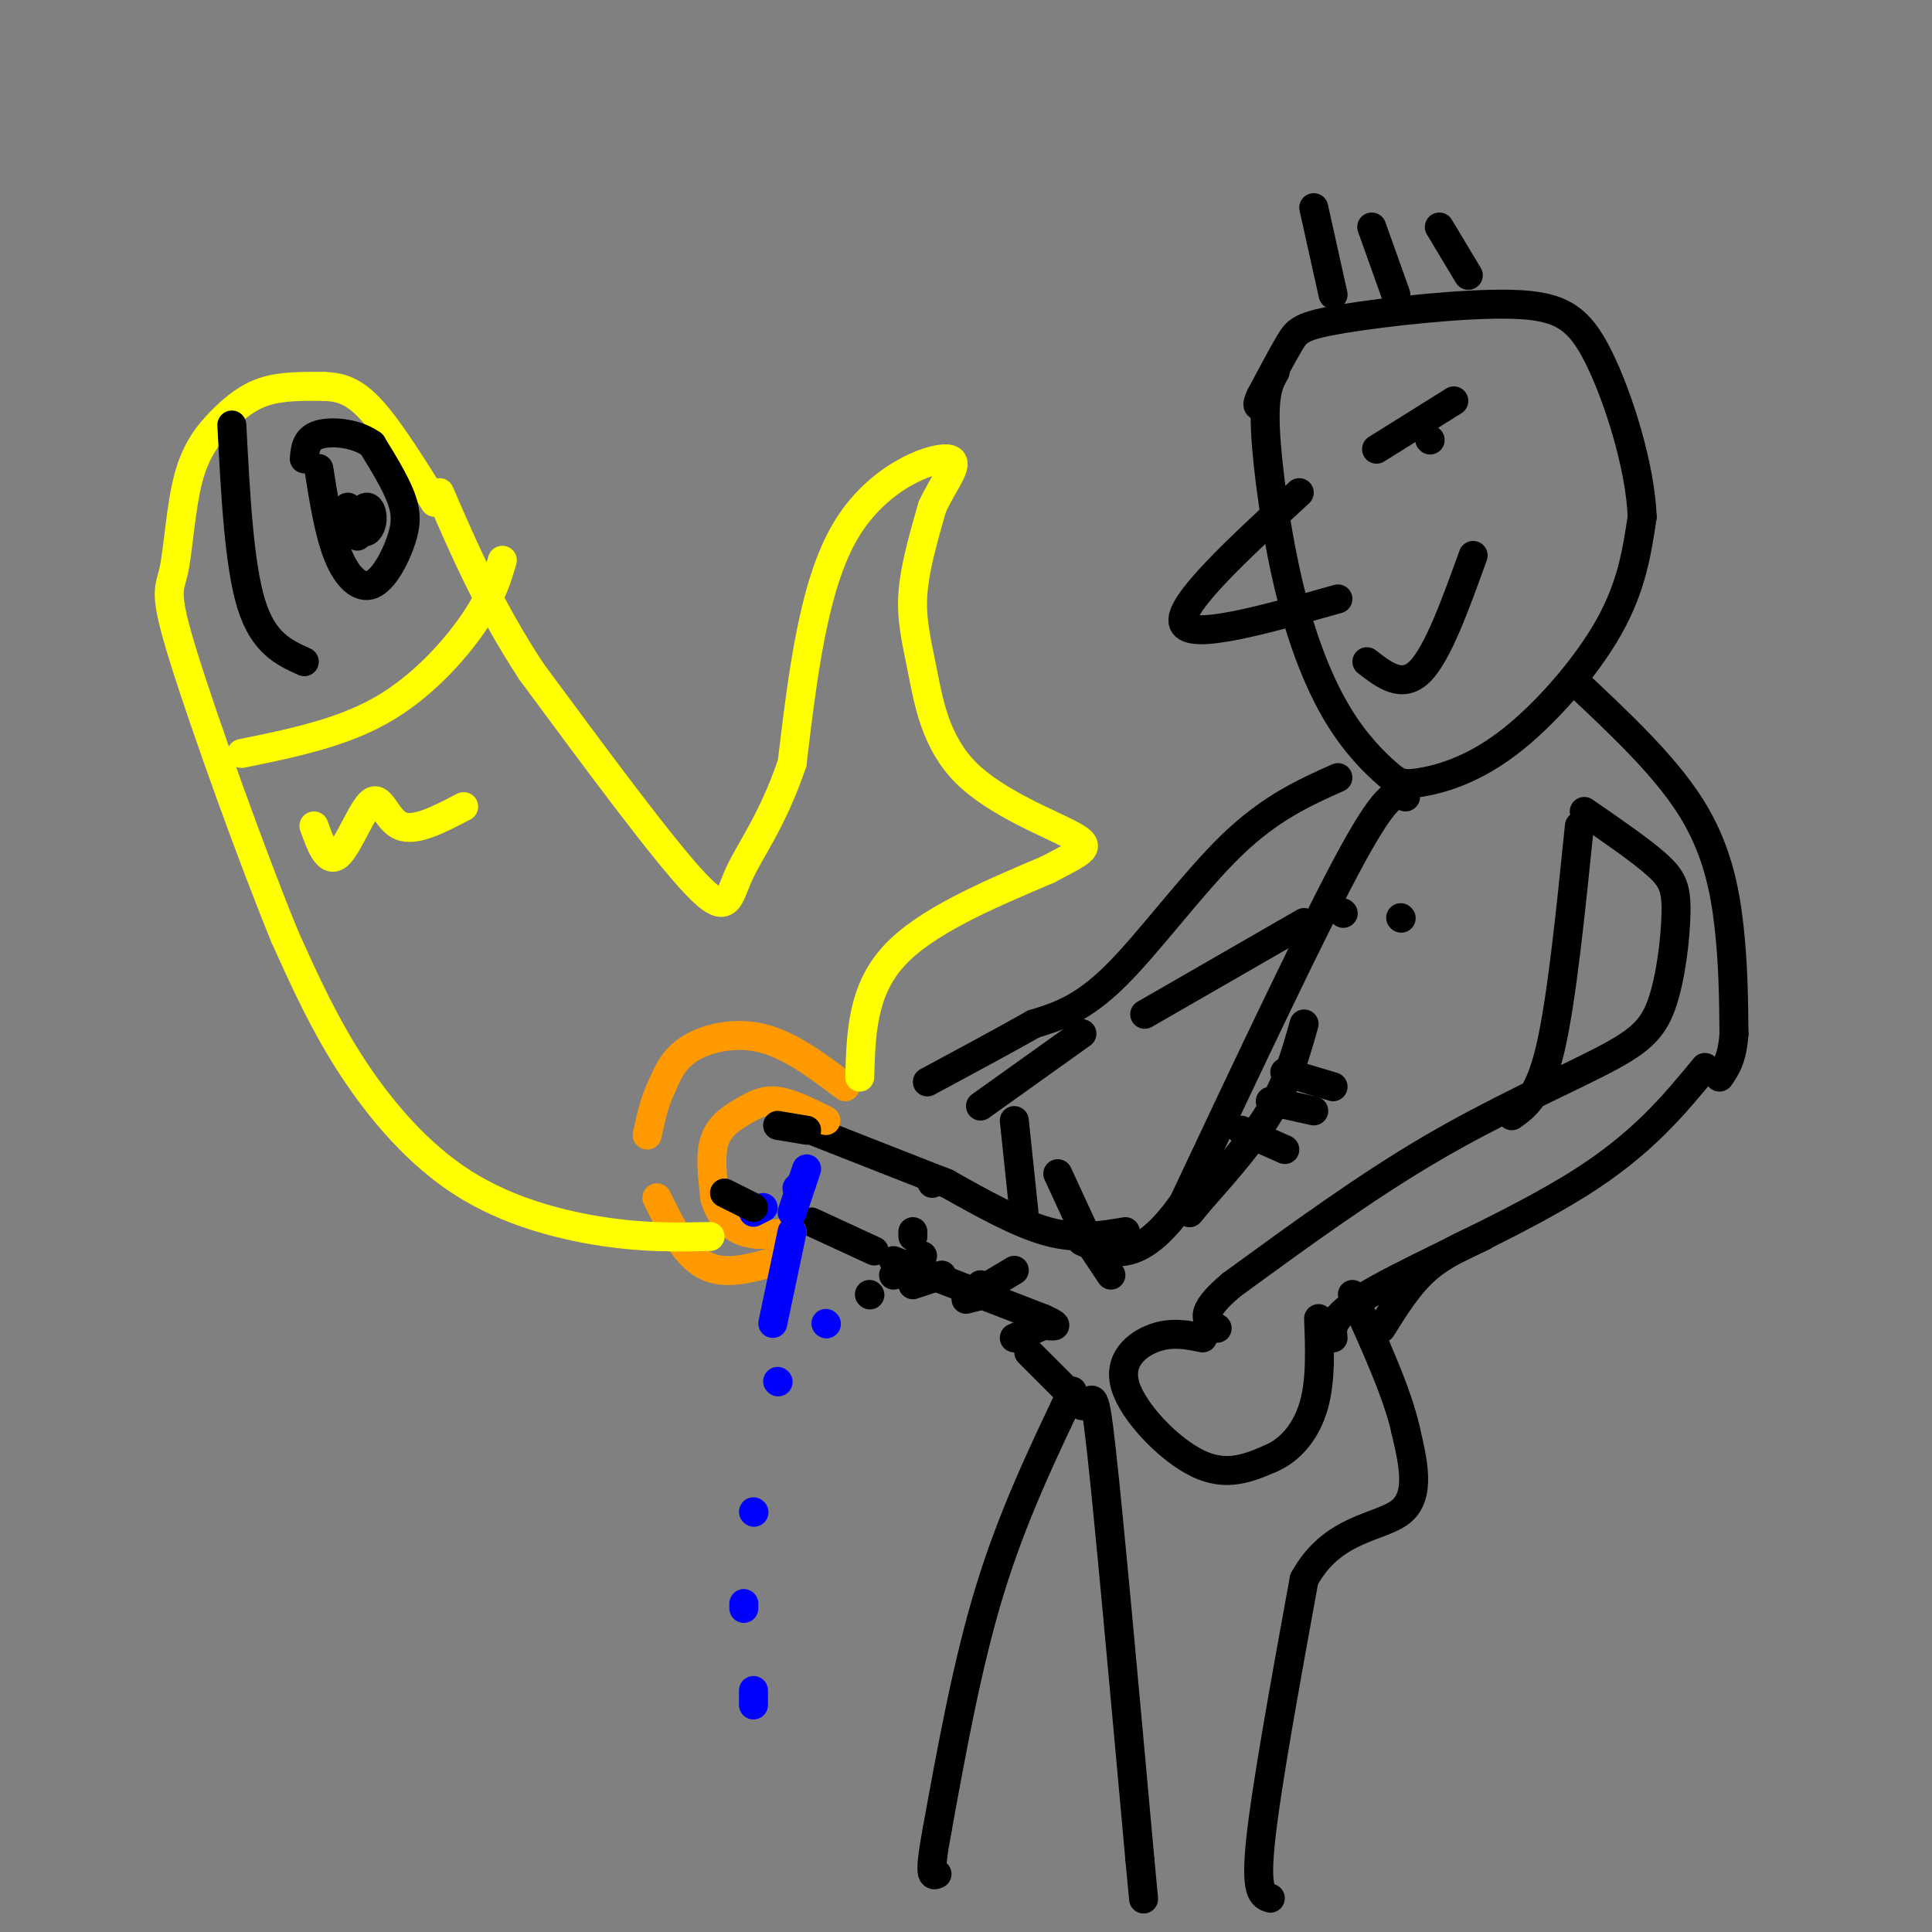 <svg viewBox='0 0 400 400' version='1.1' xmlns='http://www.w3.org/2000/svg' xmlns:xlink='http://www.w3.org/1999/xlink'><rect x="0" y="0" width="400" height="400" fill="#808080" stroke="none"/><g fill='none' stroke='#000000' stroke-width='6' stroke-linecap='round' stroke-linejoin='round'><path d='M264,77c-1.182,2.032 -2.363,4.064 -2,12c0.363,7.936 2.271,21.776 5,33c2.729,11.224 6.277,19.833 10,26c3.723,6.167 7.619,9.893 10,12c2.381,2.107 3.246,2.596 7,2c3.754,-0.596 10.395,-2.276 18,-8c7.605,-5.724 16.173,-15.493 21,-24c4.827,-8.507 5.914,-15.754 7,-23'/><path d='M340,107c-0.390,-10.328 -4.864,-24.649 -9,-33c-4.136,-8.351 -7.933,-10.733 -18,-11c-10.067,-0.267 -26.403,1.582 -35,3c-8.597,1.418 -9.456,2.405 -11,5c-1.544,2.595 -3.772,6.797 -6,11'/><path d='M261,82c-1.000,2.167 -0.500,2.083 0,2'/><path d='M269,102c-12.667,11.667 -25.333,23.333 -24,27c1.333,3.667 16.667,-0.667 32,-5'/><path d='M285,93c0.000,0.000 16.000,-10.000 16,-10'/><path d='M296,91c0.000,0.000 0.100,0.100 0.1,0.1'/><path d='M283,137c3.667,2.833 7.333,5.667 11,2c3.667,-3.667 7.333,-13.833 11,-24'/><path d='M272,43c0.000,0.000 4.000,18.000 4,18'/><path d='M284,47c0.000,0.000 5.000,14.000 5,14'/><path d='M298,47c0.000,0.000 6.000,10.000 6,10'/><path d='M328,168c5.844,4.022 11.688,8.044 15,11c3.312,2.956 4.092,4.844 4,10c-0.092,5.156 -1.056,13.578 -3,19c-1.944,5.422 -4.870,7.844 -13,12c-8.130,4.156 -21.466,10.044 -35,18c-13.534,7.956 -27.267,17.978 -41,28'/><path d='M255,266c-7.333,6.167 -5.167,7.583 -3,9'/><path d='M276,277c-0.289,-2.311 -0.578,-4.622 9,-10c9.578,-5.378 29.022,-13.822 42,-22c12.978,-8.178 19.489,-16.089 26,-24'/><path d='M291,165c-1.667,-1.000 -3.333,-2.000 -11,12c-7.667,14.000 -21.333,43.000 -35,72'/><path d='M245,249c-9.333,13.333 -15.167,10.667 -21,8'/><path d='M233,255c-4.917,0.833 -9.833,1.667 -16,0c-6.167,-1.667 -13.583,-5.833 -21,-10'/><path d='M196,245c-4.000,-1.667 -3.500,-0.833 -3,0'/><path d='M185,261c0.000,0.000 31.000,12.000 31,12'/><path d='M216,273c4.833,2.167 1.417,1.583 -2,1'/><path d='M203,266c0.000,0.000 0.100,0.100 0.1,0.1'/><path d='M210,263c0.000,0.000 -5.000,3.000 -5,3'/><path d='M180,268c0.000,0.000 0.100,0.100 0.1,0.1'/><path d='M191,260c0.000,0.000 -6.000,4.000 -6,4'/><path d='M200,269c0.000,0.000 4.000,-1.000 4,-1'/><path d='M210,232c0.000,0.000 2.000,19.000 2,19'/><path d='M219,243c0.000,0.000 6.000,13.000 6,13'/><path d='M226,258c0.000,0.000 4.000,6.000 4,6'/><path d='M217,274c0.000,0.000 -7.000,3.000 -7,3'/><path d='M249,277c-3.190,-0.649 -6.381,-1.298 -10,0c-3.619,1.298 -7.667,4.542 -6,10c1.667,5.458 9.048,13.131 15,16c5.952,2.869 10.476,0.935 15,-1'/><path d='M263,302c4.289,-1.800 7.511,-5.800 9,-11c1.489,-5.200 1.244,-11.600 1,-18'/><path d='M277,161c-7.000,3.133 -14.000,6.267 -22,14c-8.000,7.733 -17.000,20.067 -24,27c-7.000,6.933 -12.000,8.467 -17,10'/><path d='M214,212c-6.500,3.667 -14.250,7.833 -22,12'/><path d='M203,229c0.000,0.000 21.000,-15.000 21,-15'/><path d='M237,210c0.000,0.000 33.000,-19.000 33,-19'/><path d='M290,190c0.000,0.000 0.100,0.100 0.1,0.1'/><path d='M278,189c0.000,0.000 0.100,0.100 0.1,0.1'/><path d='M266,222c0.000,0.000 10.000,3.000 10,3'/><path d='M263,228c0.000,0.000 9.000,2.000 9,2'/><path d='M257,234c0.000,0.000 9.000,4.000 9,4'/><path d='M270,212c-1.667,5.917 -3.333,11.833 -7,18c-3.667,6.167 -9.333,12.583 -15,19'/><path d='M248,249c-2.667,3.333 -1.833,2.167 -1,1'/><path d='M213,280c0.000,0.000 11.000,11.000 11,11'/><path d='M224,291c2.244,-0.067 2.356,-5.733 4,9c1.644,14.733 4.822,49.867 8,85'/><path d='M236,385c1.333,14.167 0.667,7.083 0,0'/><path d='M263,393c-1.583,-0.500 -3.167,-1.000 -2,-12c1.167,-11.000 5.083,-32.500 9,-54'/><path d='M270,327c5.800,-10.756 15.800,-10.644 20,-14c4.200,-3.356 2.600,-10.178 1,-17'/><path d='M291,296c-1.667,-7.500 -6.333,-17.750 -11,-28'/><path d='M222,288c-6.167,12.917 -12.333,25.833 -17,41c-4.667,15.167 -7.833,32.583 -11,50'/><path d='M194,379c-1.833,9.833 -0.917,9.417 0,9'/><path d='M196,245c0.000,0.000 -28.000,-11.000 -28,-11'/><path d='M168,253c0.000,0.000 13.000,6.000 13,6'/><path d='M195,264c0.000,0.000 -6.000,2.000 -6,2'/><path d='M189,255c0.000,0.000 0.000,1.000 0,1'/></g>
<g fill='none' stroke='#ff9900' stroke-width='6' stroke-linecap='round' stroke-linejoin='round'><path d='M171,232c-3.613,-1.810 -7.226,-3.619 -10,-4c-2.774,-0.381 -4.708,0.667 -7,2c-2.292,1.333 -4.940,2.952 -6,6c-1.060,3.048 -0.530,7.524 0,12'/><path d='M148,248c0.889,3.422 3.111,5.978 6,7c2.889,1.022 6.444,0.511 10,0'/><path d='M175,225c-5.644,-4.267 -11.289,-8.533 -17,-10c-5.711,-1.467 -11.489,-0.133 -15,2c-3.511,2.133 -4.756,5.067 -6,8'/><path d='M137,225c-1.500,3.000 -2.250,6.500 -3,10'/><path d='M136,248c2.917,5.917 5.833,11.833 10,14c4.167,2.167 9.583,0.583 15,-1'/></g>
<g fill='none' stroke='#ffff00' stroke-width='6' stroke-linecap='round' stroke-linejoin='round'><path d='M178,223c0.250,-8.917 0.500,-17.833 7,-25c6.500,-7.167 19.250,-12.583 32,-18'/><path d='M217,180c7.284,-3.869 9.493,-4.542 5,-7c-4.493,-2.458 -15.689,-6.700 -22,-13c-6.311,-6.300 -7.738,-14.658 -9,-21c-1.262,-6.342 -2.361,-10.669 -2,-16c0.361,-5.331 2.180,-11.665 4,-18'/><path d='M193,105c2.417,-5.369 6.458,-9.792 3,-10c-3.458,-0.208 -14.417,3.798 -21,15c-6.583,11.202 -8.792,29.601 -11,48'/><path d='M164,158c-4.060,11.988 -8.708,17.958 -11,23c-2.292,5.042 -2.226,9.155 -9,2c-6.774,-7.155 -20.387,-25.577 -34,-44'/><path d='M110,139c-8.833,-13.500 -13.917,-25.250 -19,-37'/><path d='M147,256c-6.619,0.155 -13.238,0.310 -22,-1c-8.762,-1.310 -19.667,-4.083 -29,-10c-9.333,-5.917 -17.095,-14.976 -23,-24c-5.905,-9.024 -9.952,-18.012 -14,-27'/><path d='M59,194c-6.775,-16.485 -16.712,-44.196 -21,-58c-4.288,-13.804 -2.925,-13.699 -2,-18c0.925,-4.301 1.413,-13.009 3,-19c1.587,-5.991 4.273,-9.267 7,-12c2.727,-2.733 5.493,-4.924 9,-6c3.507,-1.076 7.753,-1.038 12,-1'/><path d='M67,80c3.511,0.111 6.289,0.889 10,5c3.711,4.111 8.356,11.556 13,19'/><path d='M50,156c10.267,-2.089 20.533,-4.178 29,-9c8.467,-4.822 15.133,-12.378 19,-18c3.867,-5.622 4.933,-9.311 6,-13'/></g>
<g fill='none' stroke='#000000' stroke-width='6' stroke-linecap='round' stroke-linejoin='round'><path d='M66,97c1.070,6.710 2.140,13.419 4,18c1.860,4.581 4.509,7.032 7,6c2.491,-1.032 4.825,-5.547 6,-9c1.175,-3.453 1.193,-5.844 0,-9c-1.193,-3.156 -3.596,-7.078 -6,-11'/><path d='M77,92c-3.244,-2.378 -8.356,-2.822 -11,-2c-2.644,0.822 -2.822,2.911 -3,5'/><path d='M72,105c1.030,2.232 2.060,4.464 3,5c0.940,0.536 1.792,-0.625 2,-2c0.208,-1.375 -0.226,-2.964 -1,-3c-0.774,-0.036 -1.887,1.482 -3,3'/><path d='M73,108c-0.333,1.000 0.333,2.000 1,3'/><path d='M48,88c0.750,14.417 1.500,28.833 4,37c2.500,8.167 6.750,10.083 11,12'/></g>
<g fill='none' stroke='#0000ff' stroke-width='6' stroke-linecap='round' stroke-linejoin='round'><path d='M164,255c0.000,0.000 -4.000,19.000 -4,19'/><path d='M161,286c0.000,0.000 0.100,0.100 0.1,0.1'/><path d='M156,313c0.000,0.000 0.100,0.100 0.1,0.1'/><path d='M154,332c0.000,0.000 0.000,1.000 0,1'/><path d='M156,350c0.000,0.000 0.000,3.000 0,3'/><path d='M167,242c0.000,0.000 -3.000,9.000 -3,9'/><path d='M166,245c0.000,0.000 -1.000,1.000 -1,1'/><path d='M158,250c0.000,0.000 -2.000,1.000 -2,1'/><path d='M171,274c0.000,0.000 0.100,0.100 0.1,0.1'/></g>
<g fill='none' stroke='#000000' stroke-width='6' stroke-linecap='round' stroke-linejoin='round'><path d='M161,233c0.000,0.000 6.000,1.000 6,1'/><path d='M150,247c0.000,0.000 6.000,3.000 6,3'/><path d='M326,141c9.267,8.689 18.533,17.378 24,26c5.467,8.622 7.133,17.178 8,25c0.867,7.822 0.933,14.911 1,22'/><path d='M359,214c-0.333,5.167 -1.667,7.083 -3,9'/><path d='M286,275c2.750,-4.417 5.500,-8.833 9,-12c3.500,-3.167 7.750,-5.083 12,-7'/><path d='M327,171c-1.833,18.000 -3.667,36.000 -6,46c-2.333,10.000 -5.167,12.000 -8,14'/></g>
<g fill='none' stroke='#ffff00' stroke-width='6' stroke-linecap='round' stroke-linejoin='round'><path d='M65,171c1.423,3.952 2.845,7.905 5,6c2.155,-1.905 5.042,-9.667 7,-11c1.958,-1.333 2.988,3.762 6,5c3.012,1.238 8.006,-1.381 13,-4'/></g>
</svg>
